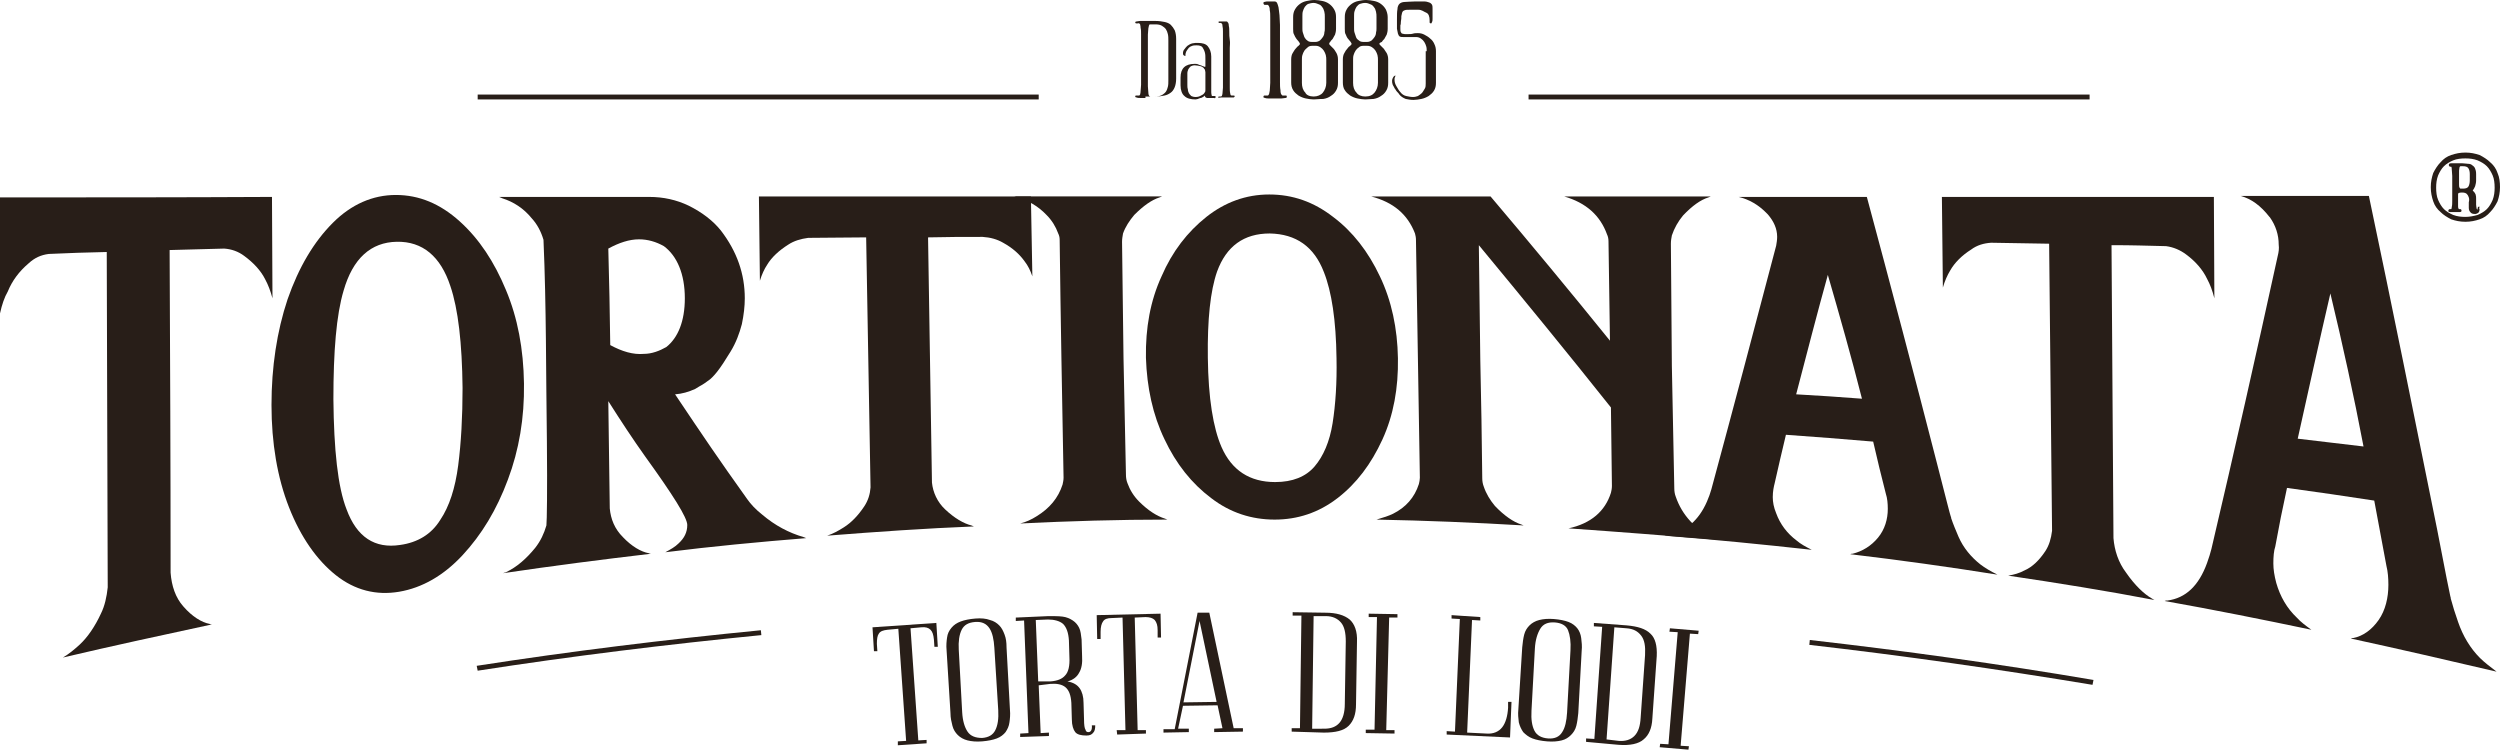 <svg xml:space="preserve" style="enable-background:new 0 0 512.9 153.8;" viewBox="0 0 512.9 153.8" y="0px" x="0px" id="Livello_1" xmlns:xlink="http://www.w3.org/1999/xlink" xmlns="http://www.w3.org/2000/svg"><style type="text/css">	.st0{fill:#281E18;}</style><g>	<path d="M429.3,140.5c-19.3-3.2-38.9-6-58.1-8.2l0.1-1c19.3,2.2,38.8,4.9,58.2,8.2L429.3,140.5z" class="st0"></path></g><g>	<path d="M98,137.6l-0.2-1c19.3-3,38.9-5.4,58.3-7.3l0.1,1C136.9,132.2,117.3,134.6,98,137.6z" class="st0"></path></g><g>	<g>		<path d="M12.9,134.9c1.2-0.7,2.3-1.6,3.5-2.7c1.6-1.5,3.1-3.7,4.3-6.3c0.8-1.6,1.2-3.5,1.4-5.4   C22,97.5,22,74.6,21.9,51.7c-4.8,0.1-7.2,0.2-11.9,0.4c-1.6,0.2-2.9,0.8-4.1,1.9c-2,1.7-3.4,3.6-4.3,5.8C0.9,61,0.4,62.5,0,64.3   C0,54.8,0,50,0,40.5c18.6,0,37.2,0,55.8-0.1c0,8.3,0.1,12.5,0.1,20.8c-0.4-1.5-0.9-2.8-1.5-3.9c-0.9-1.8-2.4-3.4-4.3-4.8   c-1.2-0.9-2.6-1.4-4.1-1.5c-4.5,0.1-6.7,0.2-11.2,0.3c0.1,22.1,0.2,44.2,0.2,66.2c0.2,2.7,1,5.1,2.6,6.9c1.8,2.1,3.8,3.3,5.4,3.6   c0.2,0.1,0.3,0.1,0.5,0.1C33.3,130.3,23.1,132.5,12.9,134.9z" class="st0"></path>		<path d="M68.9,118c-3.9-3.1-7.2-7.8-9.6-13.9c-2.4-6.1-3.6-13.2-3.6-21c0-7.8,1.1-15.1,3.3-21.7   c2.3-6.6,5.4-11.8,9.3-15.7c3.8-3.8,8.2-5.7,12.9-5.7c4.8,0,9.1,1.8,13.1,5.4c4,3.6,7.1,8.3,9.5,14.1c2.4,5.7,3.6,12.1,3.7,19.2   c0.1,7-1,13.6-3.3,19.7c-2.3,6.2-5.4,11.3-9.3,15.5c-3.9,4.2-8.3,6.7-13,7.5C77.2,122.2,72.8,121.1,68.9,118z M90.3,106.7   c1.9-2.8,3.1-6.6,3.7-11.2c0.6-4.6,0.9-10,0.9-15.9c-0.1-9.2-0.9-16.2-2.5-20.9c-2-6.1-5.7-9.2-11-9.1c-5.3,0.1-9,3.4-10.9,10   c-1.5,5-2.1,12.5-2.1,22.3c0.1,10.4,0.9,18,2.7,22.6c2.1,5.7,5.8,8.1,11,7.3C85.7,111.3,88.5,109.6,90.3,106.7z" class="st0"></path>		<path d="M136.5,113.3c1.1-0.6,2-1.1,2.7-1.8c1.2-1.1,1.8-2.3,1.8-3.8c0-1.5-2.9-6.1-8.6-14c-2.5-3.5-5-7.3-7.6-11.4   c0.1,8.8,0.2,13.2,0.3,22c0.2,2.2,1,4.2,2.7,5.9c1.8,1.9,3.7,3,5.3,3.3c0.2,0.1,0.3,0.1,0.5,0.1c-10.2,1.2-20.3,2.5-30.4,4   c0.2-0.1,0.3-0.1,0.6-0.2c2.3-1.1,4.2-2.8,6-5c1.1-1.4,1.8-2.9,2.3-4.6c0.1-1,0.2-6.8,0.1-17.3c-0.2-13.7-0.1-27.5-0.7-41.3   c-0.5-1.7-1.3-3.2-2.4-4.4c-1.7-2.1-3.8-3.4-6-4.1c-0.3-0.1-0.4-0.2-0.7-0.3c10.3,0,20.5,0,30.8,0c2.9,0,5.6,0.6,8.1,1.8   c2.8,1.4,5,3.1,6.6,5.1c3.3,4.3,4.9,8.9,4.9,13.9c0,1.6-0.2,3.4-0.6,5.3c-0.5,1.9-1.2,3.8-2.3,5.6s-2,3.2-2.8,4.2   s-1.4,1.5-1.4,1.5c-0.8,0.6-1.5,1.1-2.1,1.4c-0.7,0.4-1,0.6-1,0.6c-1.3,0.6-2.7,1-4.1,1.1c5.9,8.8,8.8,13.1,14.8,21.5   c0.7,1,1.7,2.1,3.1,3.2c2.6,2.2,5.4,3.7,8.5,4.6c0.2,0.1,0.3,0.1,0.5,0.2C155.6,111.2,146,112.1,136.5,113.3z M136.7,71.2   c2.4-1.9,3.8-5.3,3.8-10c0-5-1.6-8.7-4.3-10.7c-1.6-0.9-3.3-1.4-5.1-1.4c-2,0-4.1,0.7-6.3,1.9c0.2,7.9,0.3,11.9,0.4,19.8   c2.4,1.3,4.7,2,6.9,1.8C133.7,72.6,135.3,72,136.7,71.2z" class="st0"></path>		<path d="M169.7,109.9c1.2-0.4,2.3-1,3.4-1.7c1.6-1,3-2.5,4.2-4.3c0.8-1.2,1.2-2.5,1.3-3.9   c-0.3-17.1-0.6-34.2-0.9-51.3c-4.8,0-7.2,0.1-11.9,0.1c-1.5,0.2-2.9,0.6-4.1,1.4c-1.9,1.2-3.4,2.6-4.3,4.1c-0.6,0.9-1.1,2-1.5,3.3   c-0.1-6.9-0.1-10.4-0.2-17.3c18.6,0,37.2,0,55.8,0c0.1,6.5,0.2,9.8,0.3,16.4c-0.4-1.2-0.9-2.2-1.6-3.1c-1-1.4-2.4-2.7-4.4-3.8   c-1.2-0.7-2.6-1.1-4.2-1.2c-4.5,0-6.7,0-11.2,0.1c0.3,16.8,0.5,33.6,0.8,50.3c0.2,2,1.1,4,2.7,5.5c1.9,1.8,3.8,2.9,5.4,3.3   c0.2,0.1,0.3,0.1,0.5,0.2C189.9,108.4,179.8,109.1,169.7,109.9z" class="st0"></path>		<path d="M209.3,107.4c1.2-0.3,2.3-0.8,3.4-1.5c2.6-1.6,4.4-3.7,5.3-6.5c0.1-0.5,0.2-0.9,0.2-1.4   c-0.3-16.3-0.6-32.5-0.8-48.8c0-0.5-0.1-0.9-0.3-1.3c-0.5-1.4-1.3-2.7-2.4-3.8c-1.7-1.8-3.8-3-6-3.6c-0.2-0.1-0.4-0.1-0.6-0.2   c10.1,0,20.2,0,30.3,0c-0.2,0.1-0.3,0.1-0.5,0.2c-1.6,0.5-3.3,1.7-5.2,3.6c-1,1.2-1.8,2.4-2.3,3.8c-0.1,0.6-0.2,1.1-0.2,1.7   c0.1,9.6,0.2,14.3,0.3,23.9c0.2,9.6,0.3,14.3,0.5,23.9c0,0.6,0.1,1.2,0.3,1.7c0.5,1.4,1.3,2.7,2.4,3.8c1.9,1.9,3.7,3,5.3,3.5   c0.2,0.1,0.3,0.1,0.5,0.2C229.5,106.6,219.4,106.9,209.3,107.4z" class="st0"></path>		<path d="M248.5,102.2c-4-3-7.2-7-9.6-12.1c-2.4-5-3.6-10.6-3.8-16.7c-0.1-6.1,0.9-11.7,3.2-16.7   c2.2-5.1,5.3-9.1,9.2-12.2c3.8-3,8.1-4.6,12.9-4.6c4.8,0,9.1,1.5,13.1,4.6c4,3,7.2,7.1,9.6,12.2c2.4,5,3.6,10.7,3.7,16.8   c0.1,6.1-0.9,11.7-3.2,16.7c-2.3,5-5.3,9-9.2,12c-3.9,3-8.2,4.4-12.9,4.4S252.4,105.2,248.5,102.2z M269.7,95.7   c1.8-2.1,3.1-5.1,3.7-8.9c0.6-3.8,0.9-8.3,0.8-13.3c-0.1-7.8-1-13.7-2.6-17.7c-2-5.2-5.7-7.8-11.1-7.9c-5.3,0-8.9,2.6-10.8,7.8   c-1.4,4-2,9.9-1.9,17.7c0.1,8.3,1.1,14.4,2.8,18.3c2.1,4.8,5.8,7.2,11,7.2C265.2,98.9,267.9,97.8,269.7,95.7z" class="st0"></path>		<path d="M321.8,108.4c4.6-1,7.5-3.5,8.7-7.3c0.1-0.4,0.2-0.9,0.2-1.4c-0.1-6.5-0.1-9.7-0.2-16.1   c-8.9-11.2-18-22.3-27.1-33.3c0.1,9.4,0.2,14.1,0.3,23.6c0.2,9.7,0.3,14.5,0.4,24.2c0,0.6,0.1,1.2,0.3,1.7c0.5,1.5,1.3,2.8,2.3,4   c1.9,2,3.8,3.3,5.4,3.8c0.2,0.1,0.3,0.1,0.5,0.2c-10.1-0.6-20.1-1-30.2-1.2c1.4-0.4,2.6-0.8,3.4-1.2c2.6-1.3,4.4-3.3,5.3-6.1   c0.1-0.4,0.2-0.9,0.2-1.3c-0.3-16.3-0.5-32.5-0.8-48.8c0-0.5-0.1-0.9-0.2-1.3c-1.5-3.9-4.4-6.4-9-7.6c9.8,0,14.7,0,24.5,0   c8.3,9.8,16.5,19.7,24.5,29.6c-0.1-8.2-0.2-12.3-0.3-20.4c0-0.5-0.1-1-0.3-1.4c-1.4-3.9-4.3-6.5-8.8-7.8c10,0,20.1,0,30.1,0   c-0.2,0.1-0.3,0.1-0.5,0.2c-1.6,0.5-3.3,1.7-5.2,3.7c-1,1.2-1.8,2.6-2.3,4.1c-0.1,0.5-0.2,1.1-0.2,1.7c0.1,10,0.1,15.1,0.2,25.1   c0.2,10,0.3,15.1,0.5,25.1c0,0.6,0.1,1.2,0.3,1.7c1.3,3.8,4,6.7,8.1,8.8C342,109.9,331.9,109.1,321.8,108.4z" class="st0"></path>		<path d="M379.6,113.7c0.2-0.1,0.3-0.1,0.5-0.1c2-0.5,3.8-1.6,5.2-3.3c1.4-1.7,2-3.8,2-5.9c0-1.1-0.1-2.2-0.4-3.1   c-1.1-4.3-1.6-6.4-2.6-10.7c-7.2-0.6-10.8-0.9-17.9-1.4c-0.8,3.4-1.6,6.7-2.3,9.9c-0.2,0.8-0.4,1.7-0.4,2.9c0,1,0.2,2.1,0.7,3.3   c0.8,2.2,2.2,4.1,4.2,5.6c0.8,0.7,1.9,1.3,3.1,1.9c-10-1.1-20.1-2.1-30.2-2.9c0.2-0.1,0.3-0.1,0.6-0.1c3.7-0.7,6.4-3,8.1-6.9   c0.4-0.9,0.7-1.8,0.9-2.5c4.5-16.6,8.9-33.3,13.3-50c0.1-0.6,0.2-1.2,0.2-1.8c0-1.7-0.7-3.2-1.9-4.6c0,0,0,0-0.1-0.1   c-1.8-1.9-3.8-3-5.9-3.5c10.5,0,15.8,0,26.3,0c4.9,18.2,9.7,36.4,14.4,54.7c1.8,7,2.7,10.6,2.8,10.8c0.1,0.2,0.1,0.3,0.1,0.4   c0.4,1.2,0.9,2.4,1.5,3.8c1,2.3,2.6,4.2,4.5,5.7c0.9,0.7,2.1,1.4,3.5,2.1C399.8,116.3,389.7,114.9,379.6,113.7z M375,56.4   c-2.2,7.9-4.3,16.1-6.5,24.5c5.4,0.3,8.1,0.5,13.5,0.9C379.8,73.1,377.4,64.7,375,56.4z" class="st0"></path>		<path d="M412,118.1c1.2-0.2,2.3-0.5,3.4-1.1c1.6-0.7,3-2.1,4.2-3.9c0.8-1.2,1.2-2.6,1.4-4.2   c-0.2-19.6-0.4-39.3-0.6-58.9c-4.8-0.1-7.2-0.1-11.9-0.2c-1.5,0.1-2.9,0.5-4.1,1.4c-1.9,1.2-3.4,2.7-4.3,4.3   c-0.6,1-1.1,2.1-1.5,3.5c-0.1-7.4-0.1-11.1-0.2-18.6c18.6,0,37.2,0,55.8,0c0,8.3,0.1,12.5,0.1,20.8c-0.4-1.6-0.9-2.9-1.5-4   c-0.9-1.9-2.4-3.6-4.3-5c-1.2-0.9-2.6-1.5-4.1-1.7c-4.5-0.1-6.7-0.2-11.2-0.2c0.1,20,0.3,40.1,0.4,60.1c0.2,2.5,1,5,2.6,7.1   c1.8,2.6,3.7,4.4,5.3,5.3c0.2,0.1,0.3,0.2,0.5,0.3C432.1,121.2,422.1,119.6,412,118.1z" class="st0"></path>		<path d="M482.3,131c0.2-0.1,0.3-0.1,0.5-0.1c2-0.4,3.8-1.7,5.2-3.7c1.4-2,2-4.6,2-7.2c0-1.4-0.1-2.7-0.4-3.9   c-1-5.4-1.5-8.1-2.5-13.4c-7.2-1.1-10.7-1.6-17.9-2.6c-0.9,4.1-1.7,8.1-2.4,12c-0.3,0.9-0.4,2.1-0.4,3.5c0,1.2,0.2,2.5,0.6,4   c0.8,2.8,2.2,5.2,4.2,7.1c0.8,0.9,1.9,1.7,3,2.5c-10-2.1-20-4.1-30.1-5.9c0.2-0.1,0.3-0.1,0.6-0.1c3.7-0.5,6.4-3,8.1-7.7   c0.4-1.1,0.7-2.1,0.9-2.9c4.7-20,9.2-40,13.6-60.1c0.2-0.8,0.3-1.5,0.2-2.3c0-2-0.6-3.9-1.8-5.6c0,0,0,0-0.1-0.1   c-1.8-2.3-3.7-3.7-5.9-4.3c10.5,0,15.8,0,26.3,0c4.8,22.8,9.4,45.6,14,68.4c1.7,8.8,2.6,13.4,2.7,13.7c0.1,0.3,0.1,0.4,0.1,0.5   c0.4,1.5,0.9,3.1,1.5,4.8c1,2.9,2.5,5.4,4.5,7.4c0.9,0.9,2.1,1.8,3.4,2.8C502.4,135.5,492.4,133.2,482.3,131z M478.1,60.2   c-2.3,9.9-4.5,19.9-6.7,29.8c5.4,0.6,8.1,1,13.5,1.6C482.9,81.1,480.6,70.6,478.1,60.2z" class="st0"></path>	</g></g><g>	<path d="M184.2,152.1l1.7-0.1l-1.6-23l-2.2,0.2c-0.9,0.1-1.5,0.3-1.8,0.8c-0.3,0.4-0.4,1.1-0.4,2.1l0.1,1.5l-0.7,0  l-0.3-4.9l13.1-0.9l0.3,4.9l-0.7,0l-0.1-1.5c-0.1-1-0.3-1.6-0.7-2c-0.4-0.4-1-0.6-1.9-0.5l-2.2,0.2l1.6,23l1.7-0.1l0,0.7l-5.9,0.4  L184.2,152.1z" class="st0"></path>	<path d="M194.2,133.4c-0.1-1,0-1.9,0.1-2.6c0.1-0.8,0.4-1.4,0.9-2s1.1-1,1.9-1.3c0.8-0.3,1.8-0.5,3-0.6  c1.2-0.1,2.2,0,3,0.3c0.8,0.2,1.4,0.6,1.9,1.1c0.5,0.5,0.8,1.1,1.1,1.9s0.4,1.6,0.4,2.6l0.7,12.8c0.1,1,0,1.9-0.1,2.6  c-0.1,0.8-0.4,1.4-0.8,2c-0.4,0.5-1,1-1.8,1.3c-0.8,0.3-1.8,0.5-3,0.6c-1.2,0.1-2.2,0-3-0.2s-1.5-0.6-2-1.1  c-0.5-0.5-0.9-1.1-1.1-1.9c-0.2-0.8-0.4-1.6-0.4-2.6L194.2,133.4z M204,132.9c-0.1-1.7-0.4-3.1-1-4c-0.6-0.9-1.5-1.4-2.9-1.3  c-1.4,0.1-2.3,0.6-2.8,1.6c-0.5,1-0.7,2.4-0.6,4.1l0.7,12.8c0.1,1.8,0.5,3.1,1.1,4c0.6,0.9,1.6,1.3,3,1.3c1.3-0.1,2.2-0.6,2.7-1.6  c0.5-1,0.7-2.3,0.6-4.1L204,132.9z" class="st0"></path>	<path d="M213.1,140.6l0.4,9.8l1.7-0.1l0,0.7l-5.9,0.2l0-0.7l1.7-0.1l-0.9-23.1l-1.7,0.1l0-0.7l6.7-0.3  c1.1,0,2.1,0,2.9,0.1c0.8,0.1,1.5,0.4,2.1,0.8c0.6,0.4,1,0.9,1.3,1.5c0.3,0.6,0.4,1.5,0.5,2.4l0.1,3.4c0.1,1.4-0.1,2.6-0.6,3.4  c-0.4,0.8-1.2,1.5-2.4,1.8c1.2,0.2,2,0.7,2.5,1.4s0.8,1.7,0.8,3l0.1,3.4c0,1.1,0.1,1.8,0.3,2.1c0.1,0.4,0.3,0.5,0.6,0.5  c0.5,0,0.8-0.5,0.7-1.4l0.7,0c0,0.7-0.1,1.2-0.4,1.5c-0.3,0.4-0.7,0.6-1.4,0.6c-1.1,0-1.9-0.2-2.3-0.7c-0.4-0.5-0.7-1.4-0.7-2.6  l-0.1-3.4c-0.1-1.6-0.5-2.6-1.2-3.2s-1.8-0.8-3.1-0.7L213.1,140.6z M215.5,139.8c1.4-0.1,2.4-0.5,3-1.2c0.7-0.7,1-2,0.9-3.8  l-0.1-3.4c-0.1-1.6-0.5-2.7-1.2-3.4c-0.7-0.6-1.8-0.9-3.1-0.9l-2.5,0.1l0.5,12.6L215.5,139.8z" class="st0"></path>	<path d="M229.1,149.8l1.8,0l-0.6-23.1l-2.2,0.1c-0.9,0-1.5,0.2-1.8,0.7c-0.3,0.4-0.5,1.1-0.5,2.1l0,1.5l-0.7,0  l-0.1-4.9l13.1-0.3l0.1,4.9l-0.7,0l0-1.5c0-1-0.2-1.6-0.6-2.1c-0.4-0.4-1-0.6-1.9-0.6l-2.2,0.1l0.6,23.1l1.7,0l0,0.7l-5.9,0.2  L229.1,149.8z" class="st0"></path>	<path d="M250.8,149.4l-1-4.7l-7.1,0.1l-1,4.7l2.2,0l0,0.7l-5.2,0.1l0-0.7l2.3,0l4.7-23.9l2.4,0l5,23.7l1.9,0l0,0.7  l-5.9,0.1l0-0.7L250.8,149.4z M249.6,144l-3.5-16.6l-3.3,16.7L249.6,144z" class="st0"></path>	<path d="M265,150.1l0-0.7l1.7,0l0.3-23.1l-1.8,0l0-0.7l6.7,0.1c2.3,0,3.9,0.5,5,1.4c1,0.9,1.6,2.4,1.5,4.6l-0.2,12.8  c0,2-0.5,3.4-1.5,4.4c-1,1-2.7,1.4-5.1,1.4L265,150.1z M271.7,149.5c1.4,0,2.4-0.4,3.1-1.2c0.7-0.8,1.1-2.1,1.1-3.9l0.2-12.8  c0-1.8-0.3-3.1-1-3.9s-1.7-1.3-3.1-1.3l-2.5,0l-0.3,23.1L271.7,149.5z" class="st0"></path>	<path d="M286.7,126l0,0.7l-1.7,0l-0.6,23.1l1.7,0l0,0.7l-5.9-0.1l0-0.7l1.8,0l0.5-23.1l-1.7,0l0-0.7L286.7,126z" class="st0"></path>	<path d="M303.7,126.6l0,0.7l-1.7-0.1l-1,23.1l4,0.2c1.4,0.1,2.5-0.4,3.2-1.3c0.7-0.9,1.1-2.3,1.2-4l0-1.2l0.7,0  l-0.3,7.3l-13-0.6l0-0.7l1.7,0.1l1-23.1l-1.7-0.1l0-0.7L303.7,126.6z" class="st0"></path>	<path d="M312.3,132.8c0.1-1,0.2-1.8,0.4-2.6c0.2-0.8,0.6-1.4,1.1-1.9c0.5-0.5,1.2-0.9,2-1.1c0.8-0.2,1.8-0.3,3-0.2  c1.2,0.1,2.2,0.3,3,0.6c0.8,0.3,1.4,0.8,1.8,1.3c0.4,0.5,0.7,1.2,0.8,2s0.2,1.7,0.1,2.6l-0.7,12.8c-0.1,1-0.2,1.8-0.4,2.6  c-0.2,0.8-0.6,1.4-1.1,1.9c-0.5,0.5-1.1,0.9-1.9,1.1c-0.8,0.2-1.8,0.3-3,0.2c-1.2-0.1-2.2-0.3-3-0.6s-1.4-0.8-1.9-1.3  c-0.4-0.6-0.7-1.2-0.9-2c-0.1-0.8-0.2-1.7-0.1-2.6L312.3,132.8z M322.2,133.4c0.1-1.7-0.1-3.1-0.5-4.1s-1.4-1.5-2.7-1.6  c-1.4-0.1-2.4,0.3-3,1.3s-1,2.3-1.1,4l-0.7,12.8c-0.1,1.8,0.1,3.1,0.6,4.1c0.5,1,1.5,1.5,2.8,1.6c1.3,0.1,2.3-0.3,2.9-1.3  c0.6-0.9,0.9-2.3,1-4L322.2,133.4z" class="st0"></path>	<path d="M325.4,152.2l0-0.7l1.7,0.1l1.6-23l-1.7-0.1l0-0.7l6.7,0.5c2.3,0.2,3.9,0.7,4.9,1.7c1,0.9,1.4,2.5,1.3,4.6  l-0.9,12.8c-0.1,2-0.7,3.4-1.8,4.3c-1,0.9-2.8,1.3-5.2,1.1L325.4,152.2z M332.1,152c1.3,0.1,2.4-0.2,3.2-1s1.2-2,1.3-3.8l0.9-12.8  c0.1-1.8-0.1-3.1-0.8-4s-1.6-1.4-3-1.5l-2.5-0.2l-1.6,23L332.1,152z" class="st0"></path>	<path d="M348.5,129.4l-0.1,0.7l-1.7-0.1l-1.9,23l1.7,0.1l-0.1,0.7l-5.9-0.5l0.1-0.7l1.7,0.1l1.9-23l-1.7-0.1l0.1-0.7  L348.5,129.4z" class="st0"></path></g><g>	<path d="M235,20.1c-0.1,0-0.2,0-0.4,0c-0.2,0-0.5,0-0.7,0c-0.2,0-0.5,0-0.7-0.1c-0.2,0-0.3-0.1-0.3-0.2  c0-0.2,0.1-0.2,0.2-0.2s0.2,0,0.4,0c0.1,0,0.1,0,0.2,0c0.1,0,0.1-0.1,0.2-0.2c0-0.1,0.1-0.3,0.1-0.7c0-0.4,0.1-0.8,0.1-1.3  c0-0.5,0-1,0-1.5c0-0.5,0-1.1,0-1.6s0-0.9,0-1.3s0-0.6,0-0.8s0-0.4,0-0.8s0-0.8,0-1.3c0-0.5,0-1,0-1.6s0-1.1,0-1.5  c0-0.5,0-0.9-0.1-1.3c0-0.4-0.1-0.6-0.1-0.7c0-0.1-0.1-0.1-0.2-0.2s-0.1,0-0.2,0c-0.1,0-0.2,0-0.4,0c-0.1,0-0.2-0.1-0.2-0.2  c0-0.1,0.1-0.2,0.3-0.2c0.2,0,0.4-0.1,0.7-0.1c0.3,0,0.5,0,0.7,0c0.2,0,0.4,0,0.4,0h2.1c0.7,0,1.3,0.1,1.8,0.2  c0.5,0.1,1,0.3,1.3,0.6s0.6,0.7,0.8,1.1c0.2,0.5,0.3,1.1,0.3,1.8v8.1c0,0.7-0.1,1.3-0.3,1.8c-0.2,0.5-0.5,0.9-0.8,1.1  c-0.4,0.3-0.8,0.5-1.3,0.6c-0.5,0.1-1.1,0.2-1.8,0.2H235z M235.5,12.4c0,0.1,0,0.4,0,0.8c0,0.4,0,0.8,0,1.3s0,1,0,1.6s0,1.1,0,1.6  c0,0.5,0.1,0.9,0.1,1.3c0,0.4,0.1,0.6,0.2,0.7c0.1,0.1,0.2,0.1,0.2,0.1c0.1,0,0.2,0,0.3,0h0.8c0.5,0,0.9-0.1,1.3-0.3  c0.3-0.2,0.6-0.4,0.8-0.7s0.3-0.6,0.4-1c0.1-0.4,0.1-0.8,0.1-1.3V8.3c0-0.4,0-0.9-0.1-1.3c-0.1-0.4-0.2-0.7-0.4-1  c-0.2-0.3-0.5-0.5-0.8-0.7s-0.8-0.3-1.3-0.3h-0.8c-0.1,0-0.2,0-0.3,0c-0.1,0-0.2,0-0.2,0.1c-0.1,0.1-0.1,0.3-0.2,0.7  c0,0.4-0.1,0.8-0.1,1.3c0,0.5,0,1,0,1.6c0,0.6,0,1.1,0,1.6c0,0.5,0,0.9,0,1.3C235.5,12,235.5,12.3,235.5,12.4z" class="st0"></path>	<path d="M247.2,19.6c-0.1,0.1-0.2,0.2-0.4,0.3c-0.2,0.1-0.3,0.2-0.5,0.2c-0.2,0.1-0.4,0.1-0.5,0.2  c-0.2,0-0.3,0.1-0.5,0.1c-1,0-1.8-0.2-2.3-0.7c-0.5-0.4-0.8-1.2-0.8-2.2v-1.6c0-1.9,1-2.8,2.9-2.8c0.2,0,0.5,0,0.7,0.1  c0.2,0.1,0.4,0.2,0.6,0.2c0.2,0.1,0.3,0.2,0.5,0.2c0.1,0.1,0.2,0.1,0.3,0.1c0.1,0,0.1,0,0.1-0.1c0-0.1,0-0.1,0-0.2  c0-0.4,0-0.8,0-1.3c0-0.5,0-0.9-0.1-1.3c-0.1-0.4-0.3-0.8-0.5-1.1s-0.7-0.4-1.2-0.4c-0.3,0-0.6,0-0.9,0.1c-0.3,0.1-0.5,0.2-0.7,0.4  c-0.2,0.3-0.4,0.5-0.5,0.7c-0.1,0.2-0.2,0.5-0.2,0.9c0,0.1,0,0.1,0,0.1c0,0,0,0,0,0c-0.1,0-0.3-0.1-0.4-0.2  c-0.1-0.1-0.1-0.3-0.1-0.4c0-0.3,0.1-0.6,0.3-0.8c0.2-0.3,0.4-0.5,0.6-0.7c0.3-0.2,0.6-0.4,1-0.5c0.4-0.1,0.8-0.1,1.1-0.1  c1,0,1.7,0.2,2.1,0.7s0.7,1.2,0.7,2.1v4c0,0.1,0,0.4,0,0.8c0,0.4,0,0.8,0,1.3c0,0.4,0,0.9,0,1.2c0,0.4,0.1,0.6,0.1,0.7  c0,0.1,0.1,0.1,0.1,0.1c0.1,0,0.1,0,0.2,0c0.1,0,0.2,0,0.3,0c0.1,0,0.2,0,0.2,0.2c0,0.1,0,0.1-0.1,0.2s-0.2,0-0.3,0s-0.3,0-0.4,0  c-0.1,0-0.2,0-0.2,0c-0.2,0-0.4,0-0.5,0s-0.3,0-0.3,0c-0.1,0-0.1-0.1-0.2-0.1S247.2,19.8,247.2,19.6z M245.1,13.4  c-0.3,0-0.6,0.1-0.8,0.2c-0.2,0.2-0.4,0.4-0.5,0.6c-0.1,0.3-0.2,0.5-0.2,0.8c0,0.3,0,0.6,0,0.8v1.6c0,0.3,0,0.6,0.1,0.9  c0,0.3,0.1,0.6,0.2,0.8c0.1,0.2,0.3,0.4,0.5,0.6c0.2,0.1,0.5,0.2,0.9,0.2c0.4,0,0.8-0.1,1.1-0.3c0.2-0.1,0.4-0.2,0.5-0.3  c0.1-0.1,0.2-0.2,0.3-0.4c0.1-0.1,0.1-0.3,0.1-0.5c0-0.2,0-0.4,0-0.6v-2.4c0-0.3,0-0.5,0-0.6c0-0.2-0.1-0.3-0.1-0.5  c-0.1-0.1-0.2-0.3-0.3-0.4c-0.1-0.1-0.3-0.2-0.5-0.3C245.9,13.5,245.5,13.4,245.1,13.4z" class="st0"></path>	<path d="M249.9,20c0-0.1,0.1-0.2,0.2-0.2c0.1,0,0.2,0,0.3,0c0.2,0,0.3-0.1,0.3-0.2s0.1-0.2,0.1-0.4  c0-0.4,0.1-0.8,0.1-1.2c0-0.4,0-0.8,0-1.3V7.8c0-0.4,0-0.9,0-1.3c0-0.4,0-0.8-0.1-1.2c0-0.1,0-0.3-0.1-0.4s-0.1-0.2-0.3-0.2  c-0.1,0-0.2,0-0.3,0s-0.1-0.1-0.1-0.2c0-0.1,0.1-0.1,0.2-0.1c0.1,0,0.2,0,0.4,0s0.3,0,0.4,0c0.1,0,0.2,0,0.2,0c0.1,0,0.2,0,0.4,0  s0.2,0.1,0.3,0.2c0.1,0.1,0.2,0.3,0.2,0.7c0.1,0.4,0.1,0.8,0.1,1.3c0,0.5,0,1,0.1,1.6s0,1.1,0,1.6s0,1,0,1.4s0,0.7,0,0.8v4.6  c0,0.4,0,0.9,0,1.3c0,0.5,0,0.9,0.1,1.3c0,0.1,0,0.2,0.1,0.3c0,0.1,0.1,0.1,0.3,0.1c0.1,0,0.2,0,0.3,0c0.1,0,0.2,0,0.2,0.2  c0,0.1-0.1,0.1-0.2,0.2c-0.1,0-0.3,0-0.5,0s-0.4,0-0.5,0c-0.2,0-0.3,0-0.3,0c0,0-0.1,0-0.3,0c-0.2,0-0.3,0-0.5,0  c-0.2,0-0.3,0-0.5,0C250,20.1,249.9,20,249.9,20z" class="st0"></path>	<path d="M259.2,0.6c0-0.1,0.1-0.2,0.2-0.2s0.3-0.1,0.5-0.1c0.2,0,0.4,0,0.6,0s0.3,0,0.4,0c0.2,0,0.4,0,0.6,0  c0.2,0,0.4,0.1,0.5,0.3c0.1,0.2,0.2,0.5,0.3,0.9c0.1,0.5,0.1,1,0.2,1.6c0,0.6,0.1,1.3,0.1,2c0,0.7,0,1.4,0,2c0,0.6,0,1.2,0,1.7  s0,0.9,0,1.1c0,0.2,0,0.5,0,1c0,0.5,0,1.1,0,1.7c0,0.7,0,1.4,0,2.1c0,0.7,0,1.4,0,2.1c0,0.6,0,1.2,0.1,1.7c0,0.5,0.1,0.8,0.2,0.9  c0.1,0.1,0.1,0.1,0.2,0.2c0.1,0,0.1,0,0.2,0c0.2,0,0.3,0,0.5,0c0.2,0,0.2,0.1,0.2,0.3c0,0.1-0.1,0.2-0.3,0.2s-0.5,0.1-0.8,0.1  c-0.3,0-0.6,0-0.8,0c-0.3,0-0.4,0-0.5,0c-0.1,0-0.2,0-0.5,0c-0.3,0-0.5,0-0.8,0c-0.3,0-0.5,0-0.8-0.1s-0.3-0.1-0.3-0.2  c0-0.2,0.1-0.3,0.2-0.3c0.2,0,0.3,0,0.5,0c0.1,0,0.2,0,0.2,0c0.1,0,0.1-0.1,0.2-0.2c0.1-0.1,0.1-0.4,0.2-0.8c0-0.5,0.1-1,0.1-1.6  c0-0.6,0-1.3,0-2c0-0.7,0-1.4,0-2s0-1.2,0-1.7c0-0.5,0-0.8,0-0.9s0-0.5,0-1c0-0.5,0-1,0-1.7s0-1.3,0-2c0-0.7,0-1.4,0-2  c0-0.6,0-1.2-0.1-1.6c0-0.5-0.1-0.7-0.2-0.9c-0.1-0.1-0.1-0.1-0.2-0.2c-0.1,0-0.1,0-0.2,0c-0.2,0-0.3,0-0.5,0  C259.3,0.9,259.2,0.8,259.2,0.6z" class="st0"></path>	<path d="M269.5,20.4c-0.5,0-1.1-0.1-1.6-0.2c-0.5-0.1-1-0.3-1.5-0.6c-0.4-0.3-0.8-0.6-1.1-1.1s-0.4-1-0.4-1.6v-4.7  c0-0.5,0.1-1,0.3-1.3s0.4-0.7,0.6-0.9s0.4-0.5,0.6-0.6c0.2-0.2,0.3-0.3,0.3-0.4c0-0.1-0.1-0.2-0.2-0.4c-0.2-0.2-0.3-0.4-0.5-0.6  c-0.2-0.3-0.4-0.6-0.5-0.9c-0.2-0.3-0.2-0.7-0.2-1.2V3.5c0-0.6,0.1-1.1,0.4-1.6s0.6-0.8,1-1.1s0.9-0.5,1.4-0.6  c0.5-0.1,1-0.2,1.6-0.2c0.5,0,1.1,0.1,1.6,0.2c0.5,0.1,1,0.3,1.4,0.6s0.7,0.6,1,1.1s0.4,1,0.4,1.6v2.4c0,0.5-0.1,0.9-0.2,1.2  c-0.2,0.3-0.3,0.6-0.5,0.9c-0.2,0.2-0.4,0.4-0.5,0.6c-0.2,0.2-0.2,0.3-0.2,0.4c0,0.1,0.1,0.2,0.3,0.4c0.2,0.2,0.4,0.4,0.6,0.6  s0.4,0.6,0.6,0.9c0.2,0.4,0.3,0.8,0.3,1.3V17c0,0.6-0.1,1.1-0.4,1.6s-0.6,0.8-1.1,1.1c-0.4,0.3-0.9,0.5-1.5,0.6  C270.6,20.3,270.1,20.4,269.5,20.4z M269.5,19.8c0.8,0,1.5-0.3,1.9-0.8c0.4-0.5,0.7-1.2,0.7-2v-4.7c0-0.3,0-0.6-0.1-1  c-0.1-0.3-0.2-0.6-0.4-0.9c-0.2-0.3-0.4-0.5-0.7-0.7s-0.6-0.3-0.9-0.3h-0.8c-0.4,0-0.7,0.1-0.9,0.3s-0.5,0.4-0.7,0.7  c-0.2,0.3-0.3,0.6-0.4,0.9c-0.1,0.3-0.1,0.7-0.1,1V17c0,0.8,0.2,1.5,0.7,2C268,19.5,268.7,19.8,269.5,19.8z M269.5,0.6  c-0.4,0-0.8,0.1-1.1,0.2s-0.5,0.4-0.7,0.6c-0.2,0.3-0.3,0.6-0.4,0.9c-0.1,0.3-0.1,0.7-0.1,1.1v2.4c0,0.3,0,0.6,0.1,0.9  c0.1,0.3,0.2,0.6,0.3,0.9c0.2,0.3,0.3,0.5,0.6,0.7c0.2,0.2,0.5,0.3,0.9,0.3h0.8c0.3,0,0.6-0.1,0.9-0.3c0.2-0.2,0.4-0.4,0.6-0.7  c0.2-0.3,0.3-0.6,0.3-0.9c0.1-0.3,0.1-0.6,0.1-0.9V3.5c0-0.4,0-0.7-0.1-1.1c-0.1-0.3-0.2-0.7-0.4-0.9c-0.2-0.3-0.4-0.5-0.7-0.6  S270,0.6,269.5,0.6z" class="st0"></path>	<path d="M280.1,20.4c-0.5,0-1.1-0.1-1.6-0.2c-0.5-0.1-1-0.3-1.5-0.6c-0.4-0.3-0.8-0.6-1.1-1.1c-0.3-0.4-0.4-1-0.4-1.6  v-4.7c0-0.5,0.1-1,0.3-1.3c0.2-0.4,0.4-0.7,0.6-0.9c0.2-0.3,0.4-0.5,0.6-0.6c0.2-0.2,0.3-0.3,0.3-0.4c0-0.1-0.1-0.2-0.2-0.4  c-0.2-0.2-0.3-0.4-0.5-0.6s-0.4-0.6-0.5-0.9c-0.2-0.3-0.2-0.7-0.2-1.2V3.5c0-0.6,0.1-1.1,0.4-1.6c0.2-0.4,0.6-0.8,1-1.1  s0.9-0.5,1.4-0.6c0.5-0.1,1-0.2,1.6-0.2c0.5,0,1.1,0.1,1.6,0.2c0.5,0.1,1,0.3,1.4,0.6s0.7,0.6,1,1.1c0.2,0.4,0.4,1,0.4,1.6v2.4  c0,0.5-0.1,0.9-0.2,1.2c-0.2,0.3-0.3,0.6-0.5,0.9c-0.2,0.2-0.4,0.4-0.5,0.6C283,8.8,283,8.9,283,9c0,0.1,0.1,0.2,0.3,0.4  c0.2,0.2,0.4,0.4,0.6,0.6c0.2,0.3,0.4,0.6,0.6,0.9c0.2,0.4,0.3,0.8,0.3,1.3V17c0,0.6-0.1,1.1-0.4,1.6s-0.6,0.8-1.1,1.1  c-0.4,0.3-0.9,0.5-1.5,0.6C281.2,20.3,280.7,20.4,280.1,20.4z M280.1,19.8c0.9,0,1.5-0.3,1.9-0.8c0.4-0.5,0.7-1.2,0.7-2v-4.7  c0-0.3,0-0.6-0.1-1c-0.1-0.3-0.2-0.6-0.4-0.9s-0.4-0.5-0.7-0.7c-0.3-0.2-0.6-0.3-1-0.3h-0.8c-0.4,0-0.7,0.1-0.9,0.3  c-0.3,0.2-0.5,0.4-0.7,0.7s-0.3,0.6-0.4,0.9c-0.1,0.3-0.1,0.7-0.1,1V17c0,0.8,0.2,1.5,0.7,2C278.6,19.5,279.3,19.8,280.1,19.8z   M280.1,0.6c-0.4,0-0.8,0.1-1.1,0.2s-0.5,0.4-0.7,0.6c-0.2,0.3-0.3,0.6-0.4,0.9c-0.1,0.3-0.1,0.7-0.1,1.1v2.4c0,0.3,0,0.6,0.1,0.9  c0.1,0.3,0.2,0.6,0.3,0.9s0.3,0.5,0.6,0.7c0.2,0.2,0.5,0.3,0.9,0.3h0.8c0.3,0,0.6-0.1,0.9-0.3c0.2-0.2,0.4-0.4,0.6-0.7  c0.2-0.3,0.3-0.6,0.3-0.9c0.1-0.3,0.1-0.6,0.1-0.9V3.5c0-0.4,0-0.7-0.1-1.1s-0.2-0.7-0.4-0.9c-0.2-0.3-0.4-0.5-0.7-0.6  S280.6,0.6,280.1,0.6z" class="st0"></path>	<path d="M292.7,10.5c0-0.3,0-0.7-0.1-1c-0.1-0.3-0.2-0.6-0.4-0.9c-0.2-0.3-0.4-0.5-0.7-0.7c-0.3-0.2-0.6-0.3-1-0.3  h-1.9c-0.2,0-0.4,0-0.7,0c-0.3,0-0.5,0-0.7-0.1c-0.2-0.1-0.3-0.3-0.4-0.6c-0.1-0.3-0.1-0.7-0.2-1c0-0.4,0-0.7,0-1.1  c0-0.4,0-0.6,0-0.8c0-0.9,0-1.6,0.1-2.1c0-0.5,0.2-0.9,0.4-1.1c0.2-0.2,0.6-0.4,1.1-0.4c0.5,0,1.2-0.1,2.1-0.1c0.2,0,0.5,0,0.8,0  c0.4,0,0.7,0,1.1,0c0.4,0,0.7,0.1,1,0.2c0.3,0.1,0.5,0.3,0.6,0.5c0.1,0.2,0.1,0.5,0.1,0.8c0,0.3,0,0.5,0,0.8c0,0.1,0,0.2,0,0.5  s0,0.5,0,0.7c0,0.3,0,0.5-0.1,0.7s-0.1,0.3-0.2,0.3c-0.2,0-0.3-0.1-0.3-0.2s0-0.3,0-0.4c0-0.8-0.2-1.4-0.7-1.6S291.7,2,291,2h-1.7  c-0.5,0-0.9,0-1.1,0.1c-0.3,0.1-0.4,0.2-0.5,0.4c-0.1,0.2-0.1,0.5-0.2,0.8c0,0.3,0,0.7-0.1,1.2c0,0.2,0,0.5-0.1,0.7  c0,0.2,0,0.5,0,0.7c0,0.3,0,0.5,0.1,0.7s0.2,0.3,0.3,0.3s0.3,0.1,0.5,0.1s0.4,0,0.7,0c0.3,0,0.7,0,1-0.1c0.3-0.1,0.7-0.1,1-0.1  c0.5,0,0.9,0.1,1.3,0.3s0.9,0.5,1.2,0.8c0.4,0.3,0.7,0.7,0.9,1.2c0.2,0.4,0.3,0.9,0.3,1.4V17c0,0.6-0.1,1.1-0.4,1.6  s-0.7,0.8-1.1,1.1c-0.5,0.3-1,0.5-1.5,0.6c-0.5,0.1-1.1,0.2-1.6,0.2c-0.6,0-1.1-0.1-1.6-0.2c-0.5-0.2-1-0.5-1.3-0.9  c-0.1-0.2-0.3-0.4-0.5-0.6s-0.3-0.5-0.5-0.7c-0.1-0.3-0.3-0.5-0.4-0.8c-0.1-0.3-0.1-0.5-0.1-0.8c0-0.2,0.1-0.4,0.2-0.6  s0.3-0.4,0.5-0.4l0,0c0,0,0,0.1-0.1,0.3s-0.1,0.3-0.1,0.5c0,0.5,0.1,0.9,0.4,1.4c0.3,0.5,0.5,0.9,0.8,1.2c0.3,0.4,0.7,0.7,1.2,0.8  c0.5,0.1,0.9,0.2,1.4,0.2c0.4,0,0.7-0.1,1-0.2c0.3-0.2,0.6-0.4,0.8-0.6s0.4-0.6,0.6-0.9s0.2-0.7,0.2-1.1V10.5z" class="st0"></path></g><g>	<path d="M508.6,42.4c-0.1,0-0.3,0-0.3,0.5c0,0,0,0.1-0.1,0.1c0,0,0-0.1-0.1-0.2c0-0.2-0.1-0.5-0.1-0.8  c0-0.3,0-0.6,0-0.8l0-0.1c0-0.2,0-0.3,0-0.3c0-0.3,0-0.6-0.1-0.9c-0.1-0.2-0.2-0.4-0.3-0.5c-0.1-0.1-0.2-0.2-0.3-0.3c0,0,0,0,0,0  c0.2-0.3,0.4-0.6,0.5-0.9c0.1-0.4,0.2-0.7,0.2-1.2v-1.3c0-0.5-0.1-0.9-0.2-1.1c-0.1-0.3-0.3-0.5-0.6-0.7c-0.2-0.2-0.5-0.3-0.9-0.3  c-0.3,0-0.7-0.1-1.1-0.1h-2c-0.2,0-0.3,0-0.4,0c-0.3,0-0.4,0.2-0.4,0.3c0,0.1,0,0.2,0.1,0.3c0.1,0.1,0.1,0.1,0.2,0.1  c0.1,0,0.1,0,0.2,0c0,0,0.1,0.1,0.1,0.5c0,0.4,0.1,0.9,0.1,1.4c0,0.5,0,1,0,1.5c0,0.5,0,0.8,0,0.9v0.4c0,0.1,0,0.4,0,0.9  c0,0.4,0,0.9,0,1.4c0,0.5,0,0.9-0.1,1.3c0,0.3-0.1,0.4-0.1,0.4c0,0-0.1,0-0.2,0c-0.1,0-0.2,0-0.3,0.1c0,0-0.1,0.1-0.1,0.2  c0,0.1,0,0.3,0.3,0.3c0.1,0,0.3,0,0.4,0h1.3c0.1,0,0.3,0,0.4,0c0.3,0,0.3-0.2,0.3-0.3c0-0.2-0.1-0.3-0.3-0.3h-0.2  c0,0-0.1,0-0.1-0.1c-0.1-0.2-0.1-0.3-0.1-0.5c0-0.2,0-0.4,0-0.6c0-0.2,0-0.4,0-0.5c0-0.4,0-0.7,0-0.9c0-0.2,0-0.4,0-0.5  c0-0.1,0.1-0.1,0.1-0.2c0.1,0,0.2-0.1,0.7-0.1c0.5,0,0.8,0.1,1,0.3c0.2,0.2,0.3,0.4,0.4,0.7c0.1,0.3,0.1,0.6,0,1c0,0.4,0,0.7,0,1.1  c0,0.4,0.1,0.7,0.3,0.9c0.2,0.3,0.5,0.4,1,0.4c0.2,0,0.4-0.1,0.6-0.2c0.2-0.2,0.3-0.4,0.3-0.7c0-0.1,0-0.2-0.1-0.3  C508.8,42.4,508.7,42.4,508.6,42.4z M504.6,38.5c-0.1-0.2-0.1-0.4-0.1-0.7c0-0.3,0-0.5,0-0.8c0-0.3,0-0.5,0-0.6s0-0.3,0-0.6  c0-0.3,0-0.5,0-0.8c0-0.3,0.1-0.5,0.1-0.7c0.1-0.2,0.2-0.2,0.2-0.2h0.5c0.5,0,0.9,0.1,1.1,0.4c0.2,0.3,0.3,0.7,0.3,1.2v1.3  c0,0.5-0.1,1-0.3,1.3c-0.2,0.3-0.6,0.4-1.1,0.4h-0.5C504.8,38.7,504.7,38.7,504.6,38.5z" class="st0"></path>	<path d="M512.4,35.5c-0.3-0.9-0.8-1.6-1.5-2.2c-0.6-0.6-1.4-1.1-2.2-1.5c-0.9-0.3-1.8-0.5-2.9-0.5  c-1.1,0-2,0.2-2.9,0.5c-0.9,0.3-1.6,0.8-2.2,1.5c-0.6,0.6-1.1,1.4-1.5,2.2c-0.3,0.9-0.5,1.8-0.5,2.9c0,1.1,0.2,2,0.5,2.9  c0.3,0.9,0.8,1.6,1.5,2.2c0.6,0.6,1.4,1.1,2.2,1.5c0.9,0.3,1.8,0.5,2.9,0.5s2-0.2,2.9-0.5c0.9-0.3,1.6-0.8,2.2-1.5  c0.6-0.6,1.1-1.4,1.5-2.2c0.3-0.9,0.5-1.8,0.5-2.9C512.9,37.4,512.8,36.4,512.4,35.5z M505.8,44.5c-0.9,0-1.7-0.1-2.5-0.4  c-0.7-0.3-1.4-0.7-1.9-1.2c-0.5-0.5-0.9-1.2-1.2-1.9c-0.3-0.7-0.4-1.6-0.4-2.5c0-0.9,0.1-1.7,0.4-2.5c0.3-0.7,0.7-1.4,1.2-1.9  c0.5-0.5,1.2-0.9,1.9-1.2c0.7-0.3,1.6-0.4,2.5-0.4c0.9,0,1.7,0.1,2.5,0.4c0.7,0.3,1.4,0.7,1.9,1.2c0.5,0.5,0.9,1.2,1.2,1.9  c0.3,0.7,0.4,1.6,0.4,2.5c0,0.9-0.1,1.7-0.4,2.5c-0.3,0.7-0.7,1.4-1.2,1.9c-0.5,0.5-1.2,0.9-1.9,1.2  C507.6,44.3,506.7,44.5,505.8,44.5z" class="st0"></path></g><g>	<rect height="1" width="115.1" class="st0" y="19.4" x="98"></rect></g><g>	<rect height="1" width="115.1" class="st0" y="19.4" x="313.6"></rect></g></svg>